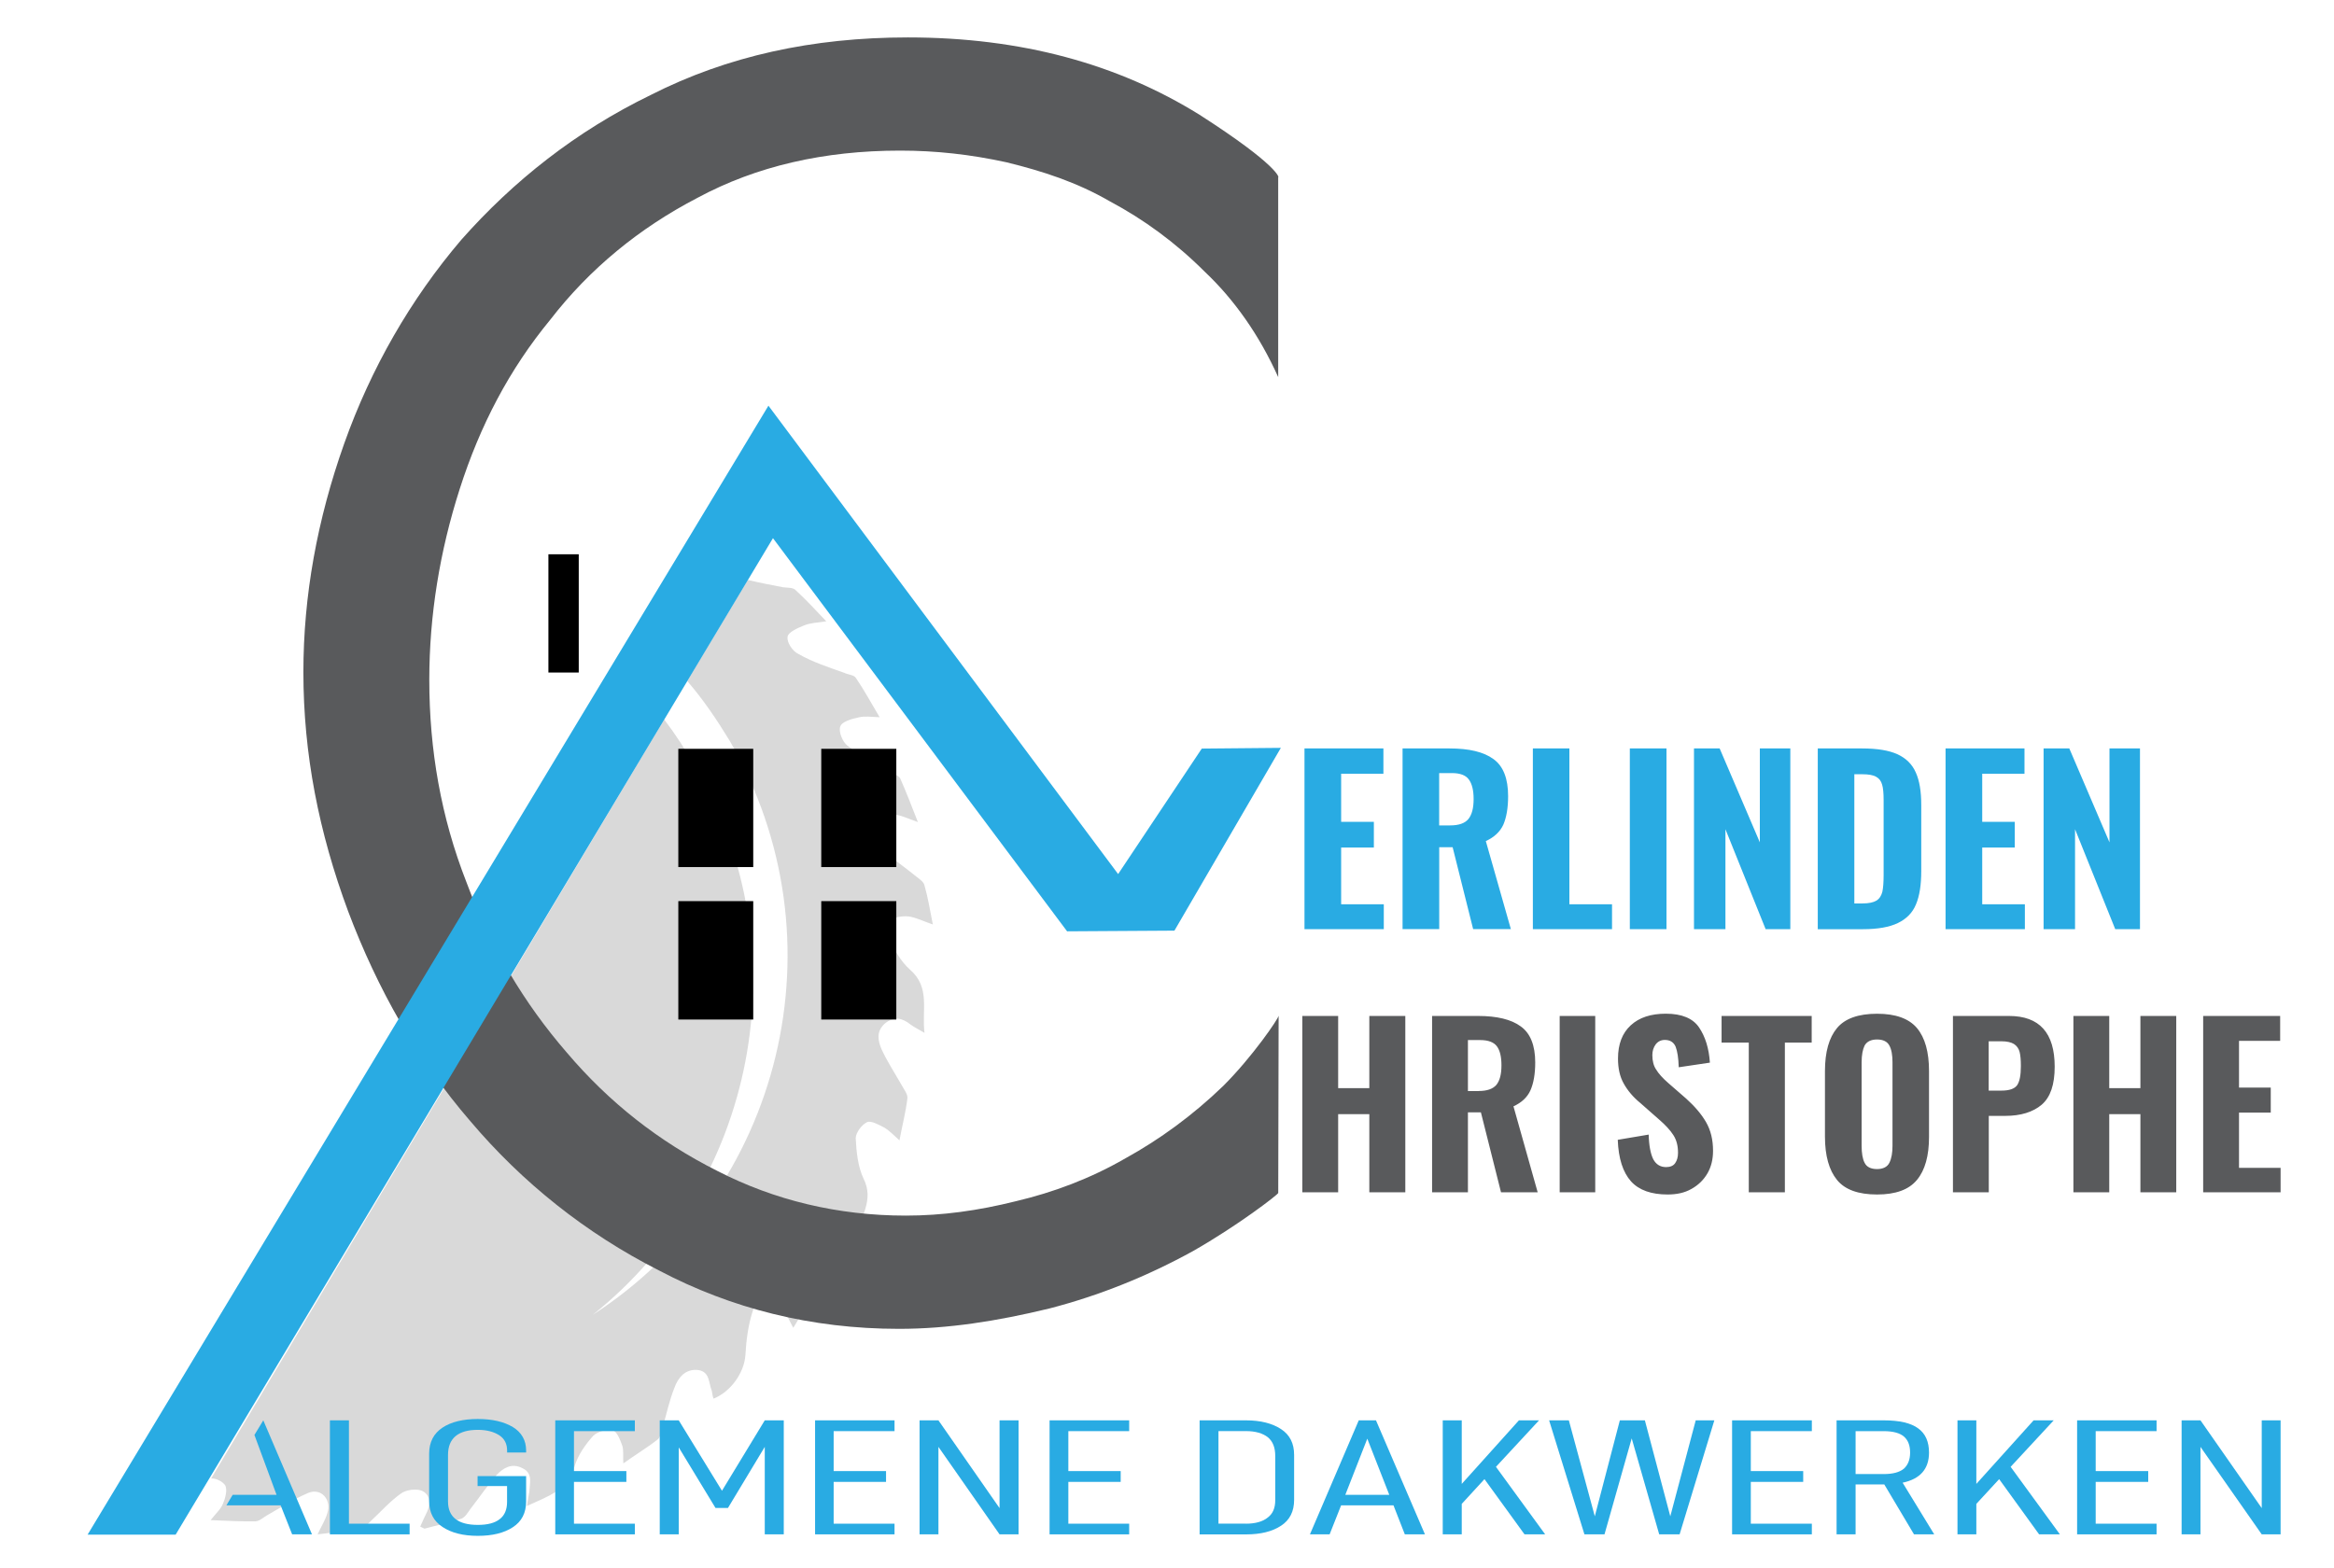 <svg xmlns="http://www.w3.org/2000/svg" xmlns:xlink="http://www.w3.org/1999/xlink" id="Laag_1" x="0px" y="0px" viewBox="0 0 483.82 325.14" style="enable-background:new 0 0 483.82 325.14;" xml:space="preserve"><style type="text/css">	.st0{opacity:0.15;}	.st1{fill-rule:evenodd;clip-rule:evenodd;fill:#595A5C;}	.st2{fill-rule:evenodd;clip-rule:evenodd;fill:#29ABE3;}	.st3{fill-rule:evenodd;clip-rule:evenodd;}</style><path class="st0" d="M87.29,309.05c-1.25-0.4-3.18-0.11-4.2,0.65c-2.3,1.64-4.25,3.86-6.38,5.84c-0.62,0.65-1.3,1.39-2.18,1.53  c-2.75,0.42-5.58,0.68-8.7,1.08c0.79-1.7,1.59-2.92,2.01-4.34c0.96-2.78-1.19-5.33-3.88-4.28c-2.98,1.25-5.81,3.09-8.56,4.65  c-0.82,0.45-1.59,1.22-2.41,1.27c-2.92,0.06-5.9-0.11-9.33-0.25c1.13-1.42,2.13-2.3,2.58-3.46c0.45-1.05,0.91-2.72,0.48-3.68  c-0.43-0.79-1.93-1.59-2.95-1.5l93.91-157.38c2.35,3.09,4.36,6.24,6.41,9.69c22.36,38.5,12.5,86.8-21.2,113.75  c39.4-25.54,52.19-77.9,28.38-119c-2.67-4.39-5.53-8.62-8.82-12.42l12.56-20.95c2.49,0.6,4.85,1.05,7.37,1.53  c0.88,0.11,2.01,0,2.55,0.59c2.15,1.96,4.14,4.14,6.35,6.46c-1.84,0.28-3.26,0.31-4.59,0.85c-1.27,0.51-3.32,1.39-3.43,2.35  c-0.2,1.16,1.05,3.03,2.24,3.57c2.98,1.7,6.24,2.75,9.5,3.91c0.82,0.4,2.01,0.42,2.41,1.05c1.73,2.52,3.2,5.27,4.93,8.16  c-1.67-0.06-3.06-0.28-4.34,0.03c-1.45,0.31-3.54,0.88-3.83,1.93c-0.37,1.02,0.48,3.17,1.47,3.91c2.81,2.16,5.98,3.71,8.93,5.5  c0.77,0.45,1.73,0.74,2.04,1.33c1.19,2.69,2.24,5.39,3.66,9.04c-2.01-0.71-3.43-1.42-4.9-1.56c-1.11-0.08-3,0.08-3.49,0.91  c-0.74,1.13-0.65,2.83-0.48,4.39c0.11,0.68,0.94,1.56,1.64,2.21c2.21,1.79,4.71,3.57,6.95,5.39c0.59,0.45,1.45,1.05,1.62,1.7  c0.76,2.61,1.16,5.21,1.76,8.19c-1.87-0.62-3.46-1.45-5.05-1.67c-1.33-0.11-3,0.14-3.94,0.91c-0.68,0.65-0.76,2.52-0.23,3.49  c1.16,2.38,2.52,4.9,4.48,6.63c4.28,3.71,2.41,8.39,3.01,13.12c-1.3-0.79-2.1-1.13-2.89-1.73c-1.67-1.33-3.37-1.79-5.3-0.23  c-1.87,1.64-1.47,3.57-0.71,5.36c1.13,2.47,2.69,4.85,4.05,7.23c0.51,0.99,1.45,2.1,1.3,3c-0.34,2.81-1.05,5.5-1.64,8.65  c-1.33-1.19-2.18-2.1-3.2-2.67c-1.11-0.57-2.67-1.45-3.49-1.11c-1.16,0.54-2.35,2.21-2.38,3.32c0.14,2.83,0.45,5.92,1.62,8.39  c2.27,4.54-0.65,7.85-1.7,12.36c-1.25-1.87-1.96-3-2.92-4.2c-1.73-2.07-3.68-1.96-5.02,0.28c-0.62,1.16-1.22,2.64-1.16,3.88  c-0.11,2.78,0.4,5.56,0.68,8.31c0.11,0.85,0.34,1.96-0.08,2.75c-1.25,2.38-2.64,4.76-4.36,7.57c-0.85-1.53-1.3-2.81-2.16-3.74  c-0.91-1.05-2.27-2.38-3.4-2.27c-0.99,0.08-2.64,1.5-2.89,2.66c-0.91,2.89-1.3,5.9-1.47,8.96c-0.23,3.66-3,7.62-6.6,9.07  c-0.23-0.54-0.26-1.05-0.37-1.62c-0.68-1.64-0.37-3.94-2.81-4.31c-2.69-0.31-4.2,1.59-4.96,3.74c-1.05,2.61-1.59,5.36-2.38,7.94  c-0.37,0.99-0.45,2.24-1.08,2.72c-2.1,1.67-4.56,3.12-7.11,4.96c-0.08-1.47,0.06-2.58-0.17-3.54c-0.48-1.28-1.05-3-2.07-3.37  c-1.13-0.28-3.18,0.34-4.03,1.22c-1.61,1.79-3.09,3.91-3.8,6.18c-1.33,5.1-5.64,6.35-9.89,8.33c0.14-1.28,0.37-2.16,0.48-2.98  c0.08-1.84,0.77-3.85-1.5-4.88c-2.18-1.11-3.97,0.03-5.3,1.45c-1.9,2.18-3.6,4.71-5.44,7.06c-0.51,0.71-1.02,1.62-1.76,1.96  c-2.47,0.85-5.13,1.39-7.74,2.1c-0.2-0.06-0.54-0.28-0.88-0.43c0.45-1.05,0.96-2.1,1.47-3.17C89.33,311.6,89.11,309.73,87.29,309.05  "></path><path class="st1" d="M62.89,139.37c0-15.82,2.86-31.63,8.47-47.42c5.53-15.56,13.75-29.91,24.29-42.26  c10.77-12.16,23.7-22.45,39.29-30.02c15.79-8.02,33.45-11.91,53.26-11.91c23.47,0,43.51,5.5,60.46,16.04  c16.61,10.66,16.5,13.15,16.3,12.93V78.2c-3.91-8.73-9.18-16.16-15.25-21.88c-6.07-6.07-12.73-10.89-19.59-14.54  c-6.89-4-13.97-6.29-21.54-8.14c-7.46-1.62-14.54-2.41-22-2.41c-15.79,0-29.79,3.23-41.92,9.75c-12.13,6.29-22.45,14.77-30.59,25.31  c-8.47,10.29-14.54,21.86-18.79,35.15c-4.11,12.84-6.29,26.14-6.29,39.51c0,14.57,2.44,28.52,7.68,41.92  c5.05,13.52,11.91,25.09,20.84,35.4c8.73,10.29,19.05,18.43,31.18,24.52c11.79,6.07,24.97,9.27,39.06,9.27c7.54,0,14.99-1.02,22.9-3  c7.65-1.81,15.33-4.65,22.68-8.9c7.09-3.91,13.97-8.93,20.27-15.02c6.07-6.07,11.45-13.97,11.45-14.54c-0.08,36.88,0,0-0.08,36.76  c0.08,0.25-8.39,6.78-17.66,12.05c-9.5,5.24-19.47,9.24-29.79,11.91c-10.89,2.64-21.06,4.22-31.15,4.22  c-18.23,0-34.81-4.22-49.81-12.13c-15.14-7.68-28.32-18.23-39.06-30.93c-10.89-12.59-19.25-27.38-25.34-43.54  C66.09,172.59,62.89,156.32,62.89,139.37z"></path><path class="st2" d="M423.62,155.19h5.33l8.33,19.47v-19.47h6.32v37.47h-5.13l-8.33-20.72v20.72h-6.52V155.19z M403.3,155.19h16.36  v5.24h-8.76v9.98h6.75v5.33h-6.75v11.76h8.84v5.16H403.3V155.19z M386.06,187.33c1.3,0,2.27-0.2,2.92-0.59  c0.65-0.42,1.02-1.05,1.22-1.84c0.17-0.79,0.26-1.96,0.26-3.49v-15.48c0-1.42-0.09-2.52-0.31-3.23c-0.2-0.74-0.6-1.28-1.22-1.62  c-0.62-0.37-1.59-0.54-2.92-0.54h-1.62v26.79H386.06z M376.8,155.19h9.16c3.18,0,5.61,0.4,7.4,1.22c1.76,0.82,3.03,2.07,3.77,3.77  c0.77,1.7,1.13,3.94,1.13,6.75v13.66c0,2.86-0.34,5.16-1.1,6.95c-0.71,1.73-1.98,3-3.74,3.85c-1.76,0.85-4.17,1.28-7.26,1.28h-9.35  V155.19z M351.14,155.19h5.33l8.33,19.47v-19.47h6.32v37.47H366l-8.33-20.72v20.72h-6.52V155.19z M337.85,155.19h7.6v37.47h-7.6  V155.19z M317.75,155.19h7.57v32.31h8.84v5.16h-16.41V155.19z M300.6,171.15c1.79,0,3.03-0.43,3.77-1.3c0.74-0.91,1.1-2.27,1.1-4.17  c0-1.84-0.34-3.17-0.99-4.05c-0.62-0.88-1.81-1.33-3.51-1.33h-2.64v10.86H300.6z M290.74,155.19h9.72c4.05,0,7.09,0.71,9.13,2.21  c2.04,1.47,3.03,4.05,3.03,7.68c0,2.44-0.34,4.39-0.99,5.92c-0.68,1.47-1.9,2.61-3.63,3.4l5.19,18.25h-7.82l-4.25-16.98h-2.78v16.98  h-7.6V155.19z M270.41,155.19h16.36v5.24h-8.76v9.98h6.78v5.33h-6.78v11.76h8.84v5.16h-16.44V155.19z"></path><path class="st1" d="M456.7,210.66h15.96v5.16h-8.53v9.69h6.58v5.19h-6.58v11.45h8.62v5.07H456.7V210.66z M429.8,210.66h7.43v14.97  h6.46v-14.97h7.43v36.57h-7.43v-16.21h-6.46v16.21h-7.43V210.66z M414.89,226.14c1.62,0,2.69-0.37,3.23-1.1  c0.54-0.76,0.79-2.1,0.79-4c0-1.22-0.08-2.21-0.26-2.92c-0.17-0.68-0.57-1.25-1.16-1.64c-0.6-0.37-1.47-0.57-2.64-0.57h-2.61v10.23  H414.89z M404.83,210.66h11.62c6.32,0,9.47,3.51,9.47,10.52c0,3.71-0.88,6.32-2.69,7.88c-1.81,1.53-4.34,2.32-7.57,2.32h-3.4v15.85  h-7.43V210.66z M389.1,242.41c1.25,0,2.13-0.45,2.55-1.3c0.45-0.88,0.65-2.07,0.65-3.54v-17.29c0-1.5-0.2-2.67-0.65-3.49  c-0.43-0.82-1.3-1.25-2.55-1.25c-1.25,0-2.1,0.42-2.58,1.25c-0.4,0.82-0.62,1.98-0.62,3.49v17.29c0,1.53,0.2,2.75,0.62,3.54  C386.94,241.96,387.79,242.41,389.1,242.41z M389.1,247.68c-3.88,0-6.66-0.99-8.31-3.03c-1.64-2.01-2.49-5.02-2.49-8.96v-13.61  c0-3.97,0.85-6.92,2.49-8.9c1.64-1.98,4.42-2.98,8.31-2.98c3.85,0,6.6,0.99,8.28,2.98c1.67,2.01,2.49,4.96,2.49,8.9v13.69  c0,3.88-0.82,6.86-2.49,8.87C395.7,246.69,392.95,247.68,389.1,247.68z M362.51,216.19h-5.64v-5.53h18.68v5.53h-5.56v31.04h-7.48  V216.19z M345.67,247.68c-3.34,0-5.9-0.88-7.57-2.72c-1.67-1.87-2.61-4.73-2.75-8.62l6.41-1.08c0.06,2.3,0.4,4.02,0.96,5.13  c0.59,1.08,1.47,1.61,2.66,1.61c0.85,0,1.5-0.28,1.87-0.82c0.4-0.57,0.59-1.28,0.59-2.15c0-1.45-0.31-2.66-0.96-3.66  c-0.65-1.02-1.67-2.13-3.06-3.32l-3.77-3.32c-1.53-1.25-2.66-2.61-3.46-4.05c-0.82-1.45-1.19-3.17-1.19-5.19  c0-2.98,0.88-5.27,2.64-6.89c1.76-1.62,4.17-2.41,7.28-2.41c3.29,0,5.61,0.96,6.89,2.86c1.3,1.93,2.04,4.34,2.24,7.29l-6.46,0.96  c-0.06-1.93-0.28-3.34-0.65-4.28c-0.4-0.91-1.13-1.39-2.24-1.39c-0.79,0-1.45,0.34-1.9,0.94c-0.45,0.62-0.68,1.36-0.68,2.21  c0,1.19,0.25,2.21,0.79,3c0.51,0.85,1.36,1.79,2.5,2.78l3.71,3.23c1.73,1.56,3.12,3.15,4.11,4.85c0.99,1.7,1.47,3.68,1.47,5.98  c0,1.76-0.37,3.32-1.16,4.68c-0.79,1.36-1.9,2.44-3.32,3.23C349.19,247.34,347.57,247.68,345.67,247.68z M323.31,210.66h7.37v36.57  h-7.37V210.66z M306.5,226.22c1.76,0,2.95-0.42,3.69-1.27c0.71-0.88,1.05-2.21,1.05-4.05c0-1.79-0.31-3.09-0.94-3.94  c-0.62-0.85-1.79-1.3-3.43-1.3h-2.58v10.57H306.5z M296.86,210.66h9.5c3.94,0,6.92,0.71,8.9,2.18c1.98,1.42,2.98,3.94,2.98,7.46  c0,2.38-0.34,4.31-0.99,5.78c-0.65,1.45-1.84,2.55-3.52,3.32l5.02,17.83h-7.6l-4.17-16.58h-2.69v16.58h-7.43V210.66z M269.96,210.66  h7.43v14.97h6.46v-14.97h7.46v36.57h-7.46v-16.21h-6.46v16.21h-7.43V210.66z"></path><rect x="140.61" y="155.27" class="st3" width="15.53" height="24.52"></rect><rect x="113.68" y="114.93" class="st3" width="6.29" height="24.52"></rect><rect x="140.61" y="186.85" class="st3" width="15.53" height="24.55"></rect><rect x="170.24" y="155.27" class="st3" width="15.56" height="24.52"></rect><rect x="170.24" y="186.85" class="st3" width="15.56" height="24.55"></rect><polygon class="st2" points="159.29,84.12 231.78,181.24 249.12,155.22 265.51,155.07 243.45,192.97 221.2,193.11 160.23,111.59   36.41,318.21 18.16,318.21 "></polygon><polygon class="st2" points="46.93,312.14 48.23,309.96 57.33,309.96 52.74,297.54 54.58,294.51 64.67,318.15 60.56,318.15   58.18,312.14 "></polygon><polygon class="st2" points="68.39,294.51 72.33,294.51 72.33,315.94 84.91,315.94 84.91,318.15 68.39,318.15 "></polygon><path class="st2" d="M91.74,316.62c-1.84-1.19-2.78-2.98-2.78-5.33v-9.86c0-2.41,0.94-4.2,2.78-5.42c1.81-1.19,4.28-1.78,7.31-1.78  c3,0,5.41,0.57,7.26,1.67c1.84,1.13,2.75,2.78,2.75,4.88v0.4h-3.94v-0.4c0-1.36-0.51-2.44-1.62-3.17c-1.11-0.71-2.55-1.13-4.45-1.13  c-4.08,0-6.18,1.76-6.18,5.19v9.67c0,3.23,2.1,4.85,6.18,4.85c1.98,0,3.49-0.37,4.53-1.19c1.02-0.77,1.53-1.98,1.53-3.57v-3.29H99  v-2.07h10.06v5.27c0,2.35-0.91,4.14-2.75,5.33c-1.81,1.19-4.22,1.79-7.26,1.79S93.56,317.84,91.74,316.62z"></path><polygon class="st2" points="118.98,296.75 118.98,305.03 129.84,305.03 129.84,307.27 118.98,307.27 118.98,315.94 131.6,315.94   131.6,318.15 115.1,318.15 115.1,294.51 131.6,294.51 131.6,296.75 "></polygon><polygon class="st2" points="162.47,294.51 162.47,318.15 158.53,318.15 158.53,300.01 150.9,312.68 148.32,312.68 140.7,300.12   140.7,318.15 136.76,318.15 136.76,294.51 140.7,294.51 149.66,309.11 158.53,294.51 "></polygon><polygon class="st2" points="172.81,296.75 172.81,305.03 183.67,305.03 183.67,307.27 172.81,307.27 172.81,315.94 185.43,315.94   185.43,318.15 168.96,318.15 168.96,294.51 185.43,294.51 185.43,296.75 "></polygon><polygon class="st2" points="211.14,294.51 211.14,318.15 207.2,318.15 194.53,300.01 194.53,318.15 190.62,318.15 190.62,294.51   194.53,294.51 207.2,312.71 207.2,294.51 "></polygon><polygon class="st2" points="221.46,296.75 221.46,305.03 232.31,305.03 232.31,307.27 221.46,307.27 221.46,315.94 234.07,315.94   234.07,318.15 217.57,318.15 217.57,294.51 234.07,294.51 234.07,296.75 "></polygon><path class="st2" d="M258.28,315.94c1.93,0,3.46-0.43,4.48-1.25c1.11-0.82,1.59-2.01,1.59-3.66v-9.1c0-1.76-0.48-3.03-1.53-3.91  c-1.05-0.82-2.55-1.28-4.54-1.28h-5.7v19.19H258.28z M248.67,294.51h9.61c3.03,0,5.44,0.62,7.26,1.81c1.84,1.19,2.72,2.98,2.72,5.36  v9.33c0,2.35-0.88,4.17-2.72,5.36c-1.81,1.19-4.22,1.79-7.26,1.79h-9.61V294.51z"></path><path class="st2" d="M287.99,309.96l-4.56-11.65l-4.56,11.65H287.99z M288.86,312.14h-10.86l-2.38,6.01h-4.08l10.12-23.64h3.57  l10.15,23.64h-4.17L288.86,312.14z"></path><polygon class="st2" points="307.72,306.7 303.01,311.83 303.01,318.15 299.07,318.15 299.07,294.51 303.01,294.51 303.01,307.69   314.86,294.51 319.03,294.51 310.1,304.15 320.3,318.15 316.02,318.15 "></polygon><polygon class="st2" points="355.37,294.51 348.17,318.15 343.94,318.15 338.24,298.25 332.6,318.15 328.44,318.15 321.12,294.51   325.21,294.51 330.59,314.41 335.78,294.51 340.97,294.51 346.24,314.41 351.51,294.51 "></polygon><polygon class="st2" points="362.93,296.75 362.93,305.03 373.79,305.03 373.79,307.27 362.93,307.27 362.93,315.94 375.58,315.94   375.58,318.15 359.05,318.15 359.05,294.51 375.58,294.51 375.58,296.75 "></polygon><path class="st2" d="M384.65,305.65h5.81c1.9,0,3.29-0.37,4.19-1.11c0.85-0.77,1.3-1.87,1.3-3.34s-0.42-2.58-1.27-3.32  c-0.85-0.74-2.27-1.13-4.22-1.13h-5.81V305.65z M390.6,307.8h-5.95v10.35h-3.94v-23.64h9.78c3.29,0,5.67,0.57,7.14,1.67  c1.5,1.08,2.24,2.75,2.24,5.02c0,3.4-1.84,5.47-5.47,6.24l6.55,10.71h-4.19L390.6,307.8z"></path><polygon class="st2" points="414.41,306.7 409.68,311.83 409.68,318.15 405.77,318.15 405.77,294.51 409.68,294.51 409.68,307.69   421.55,294.51 425.72,294.51 416.79,304.15 427,318.15 422.69,318.15 "></polygon><polygon class="st2" points="434.42,296.75 434.42,305.03 445.31,305.03 445.31,307.27 434.42,307.27 434.42,315.94 447.04,315.94   447.04,318.15 430.57,318.15 430.57,294.51 447.04,294.51 447.04,296.75 "></polygon><polygon class="st2" points="472.75,294.51 472.75,318.15 468.84,318.15 456.14,300.01 456.14,318.15 452.23,318.15 452.23,294.51   456.14,294.51 468.84,312.71 468.84,294.51 "></polygon></svg>